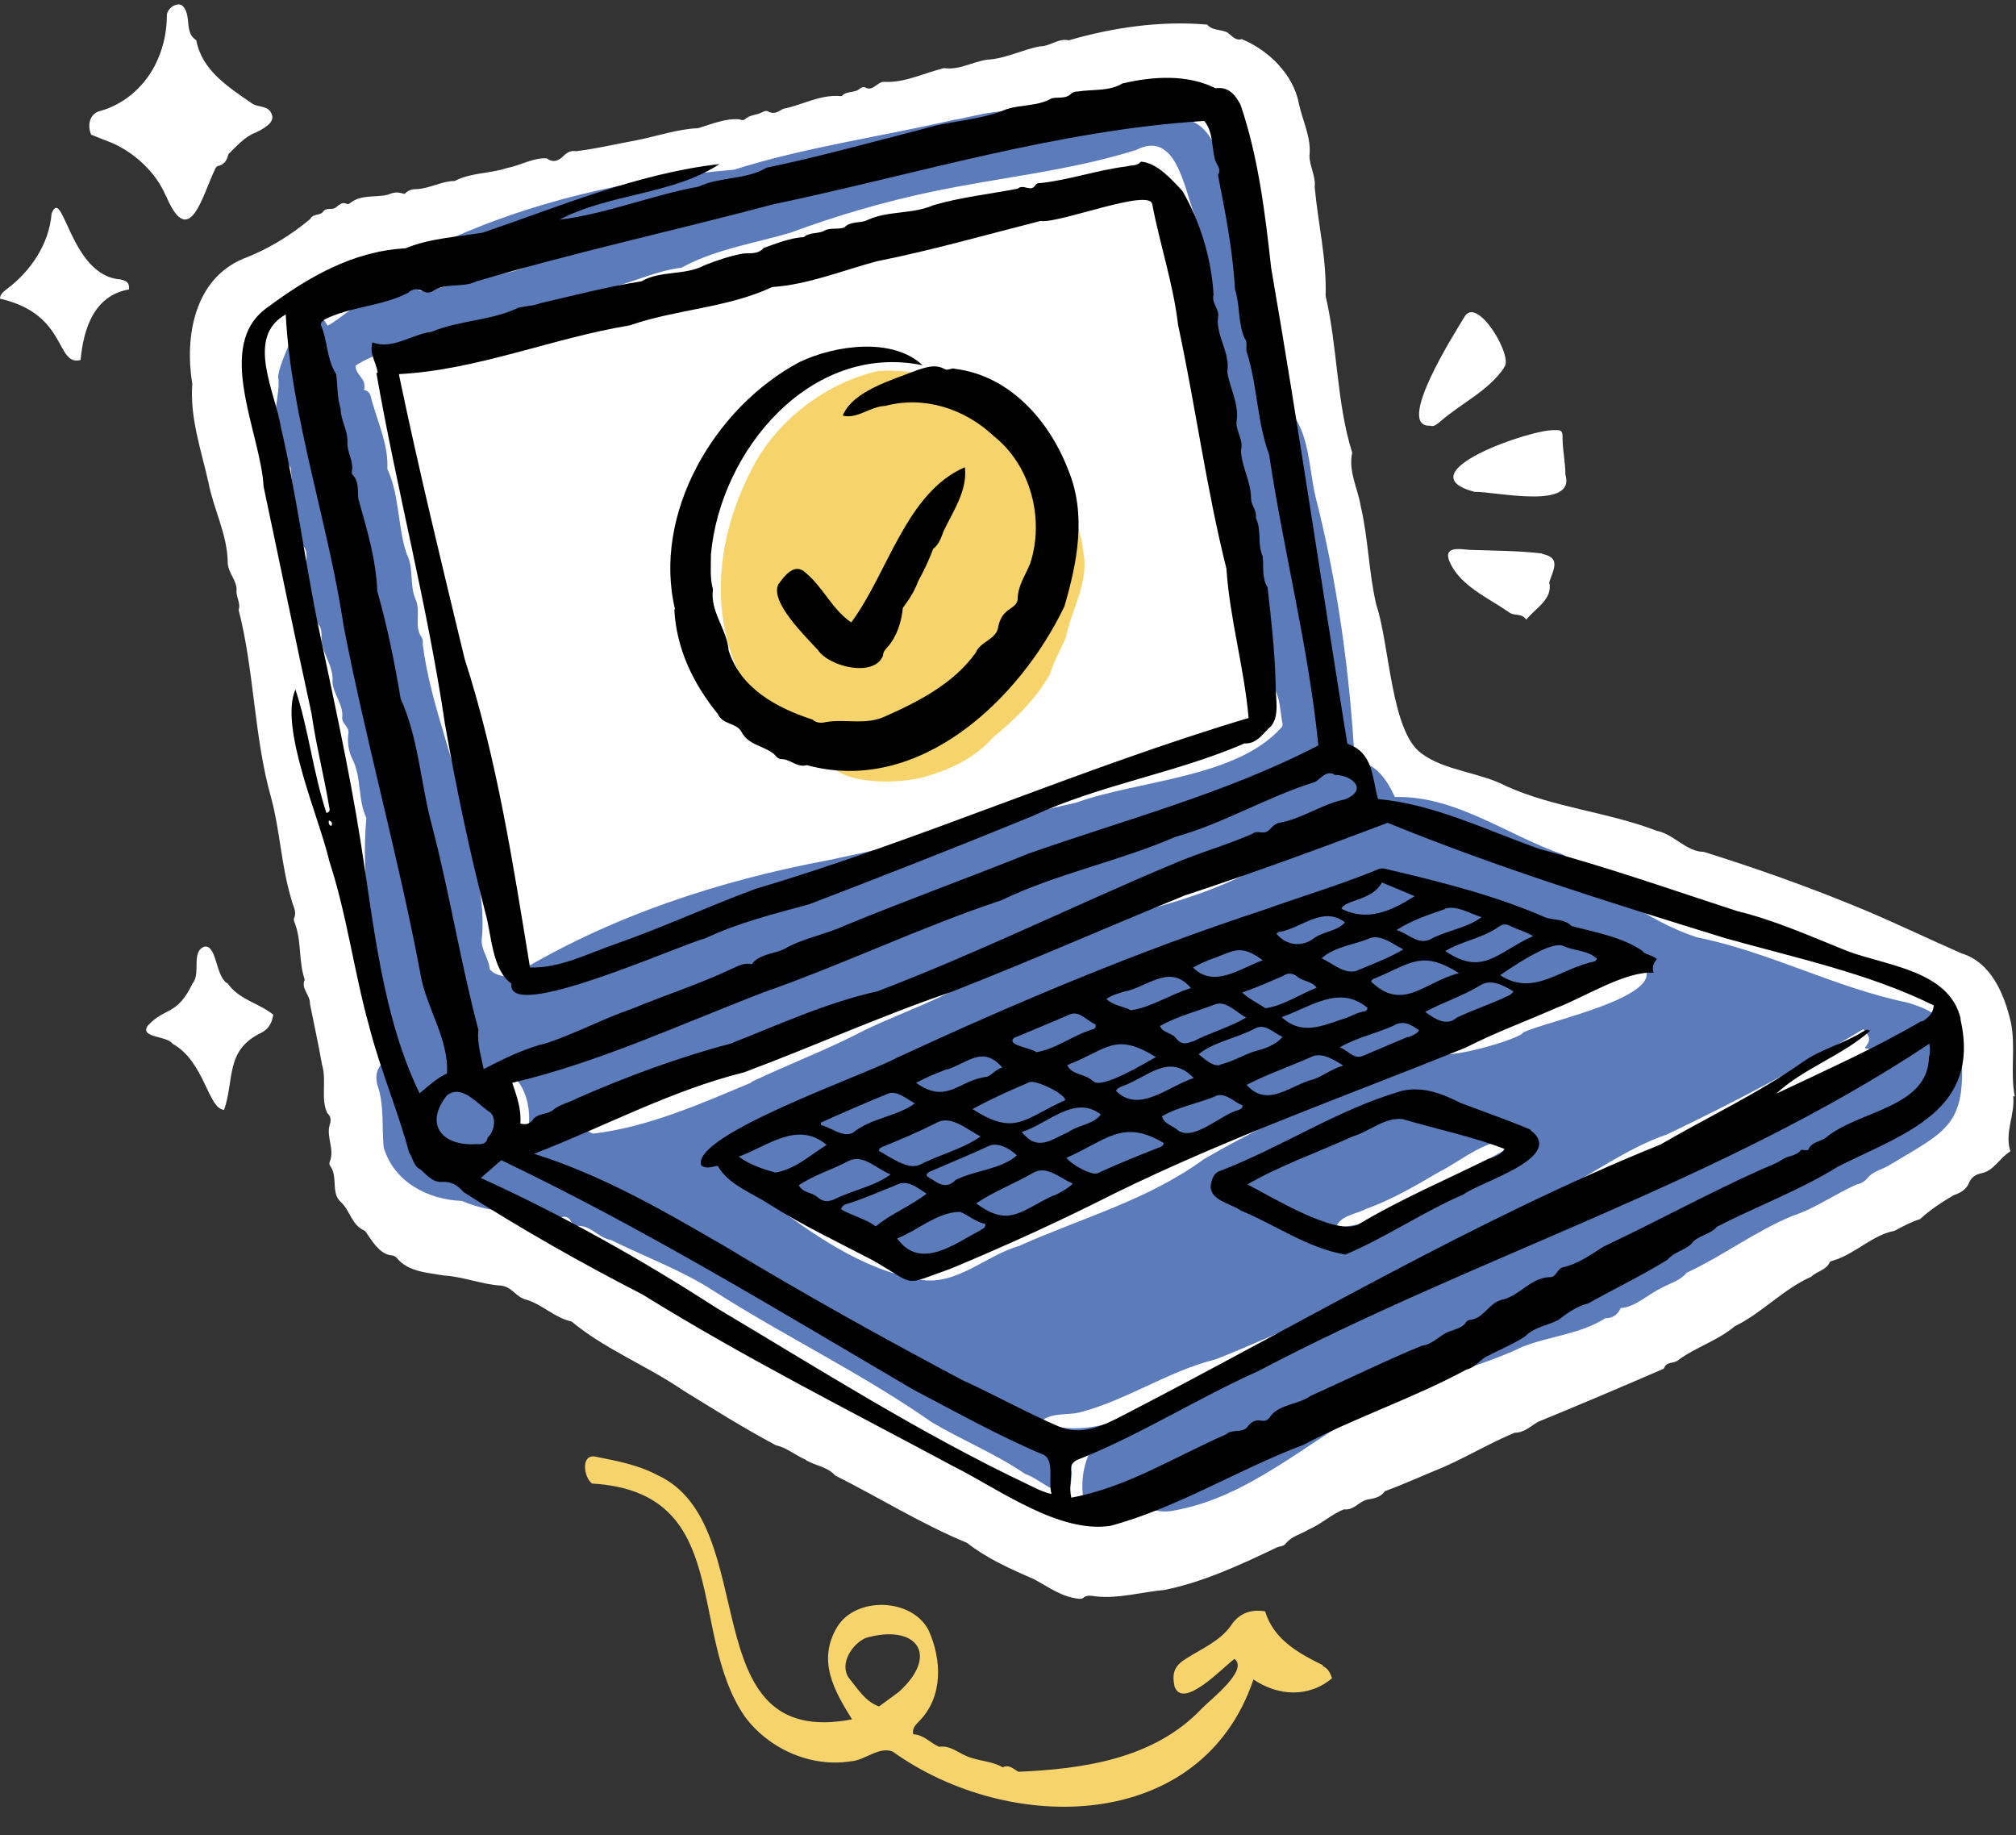 <?xml version="1.0" encoding="UTF-8" standalone="no"?><svg xmlns="http://www.w3.org/2000/svg" xmlns:xlink="http://www.w3.org/1999/xlink" fill="#000000" height="455.2" preserveAspectRatio="xMidYMid meet" version="1" viewBox="-0.0 -1.1 500.2 455.2" width="500.2" zoomAndPan="magnify"><rect x="-0.0" y="-1.1" width="500.2" height="455.2" fill="#333333" stroke="none"/><g id="change1_1"><path d="m499.9,270.9c-1.2-6,.3-12.5-1-18.5-1.6-6.9-4.9-14.8-12.2-17-8.7-3.8-17.3-8-26.1-11.6-12.4-5.1-25.1-9.6-37.9-13.6-4.3,0-7.4-4.4-11.6-5.2-12.2-4.7-25.4-5.7-37.4-11.1-6.4-3.4-15.3-3.8-21-8.1-7.6-5.4-7.9-27-11.2-36.8-1.9-8-2-16.6-3.9-24.6-.7-4.4-3.1-8.5-2.1-13.2-3.9-12.4-3.6-26.2-6.6-38.9.3-9.2-1.9-18-2.7-27,.3-2.7-1.3-5.2-1.3-7.8.5-4.4-1.7-8.6-2.6-12.8-1.4-7.5-7.7-13.4-14.2-16.1-1.5.5-2.4-.8-3.5-1.6-1.6-.9-3.7-.4-5.1-2-11.5-1-23.3.7-34.3,3.9-2.6-.6-4.6,1.5-7.2,1.5-4.3.8-8.6,3.1-13.1,3.3-3.8.6-6.8,2.6-10.7,2.1-4.9,1.2-9.8,3.7-14.8,3.4-1.7-.1-2.8,2.5-4.7,1.4-.5-.2-1.1,0-1.5.4-1.2,1-3.2.4-4.3,1.7-.1.1-.6,0-.9,0-4.9-.2-9.1,2.3-13.7,3.2-1.2.7-2.3,1.5-3.8.6-.4-.2-.9,0-1.3.2-1.4.8-3.1.6-4.4,1.8-.3.3-.9.2-1.3,0-3.5-.3-7,1.2-10.3,2.2-5.1.2-10.2,2-15.3,3-4.9.9-10,2.1-14.9,2.7-1.4-.2-2.3.3-3.2,1.2-1.1,1.1-2.5,1.8-4.1.6-3.2-.3-6.7,1.8-10,2.4-4.2,1.4-8.9,1.1-12.9,3.2-3.1,0-6.1,1.8-9.2,2-1.3,0-2.3.2-3.2,1.2-1.9-.5-2.4-.5-4.2.2-3.2.8-6.6-.2-9.5,2.2-.2.1-.5.2-.6.1-1.4-.7-2,.4-3,1-.9.5-2.3-.2-3,1-.8.9-2.5.4-3.1,1.7-4.9,4.1-10.6,7.6-16.7,9.9-12.1,5.1-14.5,19.3-12.6,31-.6,8.5,2.2,16.4,4,24.4,1.3,6.8,4.7,12.9,4.8,19.9,0,2.5,2.3,4.5,2.2,6.9-.2,1.7,1.1,3.2.5,4.9,3.9,15,3.8,31.6,8.1,46.7,2.2,8.2,2.5,16.9,5,25.1.3,1.6,1.5,3,.6,4.8,0,.2,0,.4.1.7,1.9,4.6,1,9.7,2.6,14.4-1,2.3,1.4,3.8,1.3,6,1,5,2.1,10,3,15.1,1.2,3.9-.4,8.5,1.3,12,.9.8,1,1.8.6,2.9-.9,3.1,1.3,6.1,0,9.2-.2.5,0,.9.3,1.3,1.7,2.5,0,6.4,2.4,8.6,2.4,2.2,2.7,5.7,5.8,7.1.5.2.7.8,1,1.2,1.4,2,3.1,4.7,5.8,5,.5,0,1.1.3,1.4.7,2.8,3.4,7.6,3.6,11.7,4.3,4.8.3,9.3,2.2,14.1,2.5,2.8.3,3.7,2.9,6.3,3.5,4,1.2,7,4.5,11.2,5.4,8.3,6.9,18.8,11,27.7,17.1,7.6,4.7,15.1,9.4,23,13.6,2.7.6,4.7,2.4,7.2,3.5,2.3,1.6,5.5,1.7,7.5,4,10.8,5.4,21.5,12.1,32.7,16.7,5,3.9,10.8,6.5,16.6,9,3.7,2,7,4.5,11.3,4.9.3,0,.7,0,.9-.2,1-.9,2.2-.5,3.3-.4,5.6.6,11.3-1.1,16.9-1.6,9.5-1.9,18.8-6.2,27.6-10.4.8-.5,1.9-.3,2.5-1.1,1.5-1.9,3.8-2.3,5.7-3.5,3.1-1.3,5.8-3.9,8.8-5,2.4.3,3.6-1.9,5.7-2.4,1.6-.3,3.3-.5,4.4-2.1,4.9-1.8,9.7-4,14.6-6,5.9-2.6,11.8-6.1,17.6-8.5,2.4,0,3.9-1.6,5.8-2.7,10.5-4.3,20.6-8.6,31-13.1.2,0,.3-.3.4-.5.7-1.4,2.5-.8,3.5-1.8,4.4-3.2,9.8-4.8,13.9-8.3,6.8-3.3,12-9.2,19-12.3,1.4-1.4,3.7-1.6,4.6-3.6,0-.2.5-.3.8-.4,5.5-1.6,9.6-6.3,15.3-7.4,2-1.1,4.1-2.2,6.3-2.9,2.5-2.3,5.4-4.2,8.3-5.9,1.7-.6,3.2-1.4,3.9-3.2.5-1.2,1.5-1.9,2.7-2.2,3.4-.5,4.8-3.9,7.5-5.5-1.5-4.8,1.2-9,.7-13.7Z" fill="#ffffff"/></g><g id="change2_1"><path d="m268.7,135.4c-.6-7.8-5.9-14.3-9.7-20.9-1.6-2-.9-5.2-3.8-6.4-2.9-2.2-4.1-6-7.1-8.2-8.4-6.1-19.7-9.6-30.1-9-12.6,2.8-24.5,11.7-30.7,22.9-10.2,18.7-12.3,40.8,0,59,3.5,2.6,8.6,9.4,13,6.3,1.4.8,2.7,1.8,4,3-2.8,12,18.1,11.7,25.5,9.4,6.4-1.9,12.2-4.7,16.6-9.7,5.4-4.4,10.8-9.6,14.2-15.9.9-3.2,2.8-6.1,3.9-9.1,1.5-7.2,5.9-13.7,4.2-21.4Z" fill="#f6d46b"/></g><g id="change3_1"><path d="m486.8,259.6c.2-3.4-4.7-1.9-4.5-5.4-.6-4-5.6-5.5-9-6.6-18-3.7-34.3-12.6-52.3-16.2-12.3-4-23.3-12.9-33.1-20.5-13.8-4.7-26.7-14.7-41.8-14.3-2.1-4.5-4.7-8.3-10-9.2-1.2-21.7-4.3-44.2-9.7-65.3-1.6-6.7-1.4-14.4-5.6-20.4-1.3-2,1.3-2.5-1.8-5.1.7-1.6.9-3-.2-4.2-.6-2-.4-4.4-1.1-6.4-1.2-2.6-1.6-5.4-2.4-8.1-1.4-2.5-2.3-4.9-2.4-7.8-5.5-11.9-5.7-26-12.7-37.2-6.3-10-20.5-1.3-29.9-2.2-21.8,1.7-43.8,7.8-65.2,9.9,15.2-5.6,32-5.1,47.5-9.9.9-.2,1.6-.5,1.6-1.6-.9-5.3-13.6-.9-17.4-.5-18.2,4.2-37,6.8-54.7,12.4-25.7,2.2-51.2,7.9-74.6,19.1-.3.8.6,1,.4,1.7-2.1.9-4.3,1.7-5.7,3.5-.1,1.1,1,1.3,1.1,2.2-2.7,1.5-5.4,3.1-8.5,3.7-.4,0-1,.1-.9.8.4.6,1.4.2,1.6,1.1-.6.6-1.3.8-2.1.6-4.7-.5-8.2,3.9-12.1,6-4.6-7.7-5.7-3.7-8.8,2.3-1,3.5-3,6.8-3.5,10.3.5,3.1-.6,6.2-.6,9.3,1.2,4.4.9,9.4,3.7,13.3.3,3.7,1,7.5,1.1,11.2.5,1.8,1.5,3.3,1.3,5.2,0,.9-.2,2,.4,2.6,1.5,1.4,1.2,3.2,1,4.8,0,2.8,1.2,5.5,1.1,8.2,1.6,2,.7,4.9,2,6.9.7.8.7,1.6.8,2.5-.4,4.4,3.1,7.5,2.7,11.8.2,3.1,2.8,5.6,2.4,8.9,0,1.6,2,2.3,1.5,4.1-.2,2.1.1,4.2,1,6,2.4,4.7,1.3,10,3.5,14.7-1.3,14.5,1.2,29,3.1,43.4.7,4.2.7,8.7,1.5,12.8.8,2,.2,3.5-1,5-1.2,1.5-1.3,3.2-.9,4.9,1.8,5.1,1.1,10.4,1.6,15.6,2.5,8.6,11,13,19.4,13.3,4.1,1.8,8.6,2.5,12.9,3,1.9.8,3.3-.8,5-.6,2.2.5,4.3,2.5,6.7,1.7,1.1-.4,1.9-.1,2.5,1,.4.7,1.1,1.1,1.9,1.1,3.1,0,5,3,8,3.5,8.5,4.2,17.6,7.5,25.6,12.7,17.7,11.3,36.7,20.4,54,32.5,7.6,4.5,15.8,7.8,23.1,12.8,3.6,1.2,6.7,4.9,10.8,4.6,1.9-4.3-.9-10.3,2.9-13.9,1,1,.3,2.3.9,3.3,1.5-1.3,1.6-3.9,4-4.3.4.9.5,1.6-.4,2-3.4,3.4-4.5,9.7-3.7,14.4,2.7,1.1,5.6,1,8.4.8,4.8.2,9.2,3.3,14.1,2.2,18.5-3.3,32.7-16.8,48.8-25.6,11.7-7.1,25.2-9,37.6-15,6.8-2.7,14.3-3.1,20.6-7.1,1.9,0,3.1-.9,3.8-2.5,3.7-.3,6.8-3.4,10.1-5,2.2-1.2,4.7-1.8,6.3-3.8,8.9-4.1,17.2-10.4,26.3-14.1,5.7-1.9,10.5-5.4,15.9-7.8,1.1-.2,1.9-.7,2.7-1.6,1.4-1.8,3.8-2.1,5.6-3.3,14.1-8.5,19-9.7,17.6-28.3ZM80.7,106.3c-.8-4.7-1.7-9.4-1.5-14.1,1.2,4.9,2,9.9,2.3,15-.5,0-.7-.4-.8-.9Zm1.5,7.5c-.4-2.2-1.5-4.3-.6-6.6,1.2,2.1,1.5,4.5,1.7,6.8-.6.3-1,0-1-.3Zm248.6,91.1c-2.8,2.7-6.5,3.6-9.7,5.8-.7-1.1-1.5-1.7-2.5-2.6,4.1-1.7,8.1-2.4,12.2-3.2ZM180.9,47.5c.8-.4,1.4.3,2,1.2-2.1.5-3.8,1.4-5.9,1.1.7-1.9,2.6-1.6,3.9-2.2Zm-70,20.9c17.2-4.1,33.7-9.5,50.9-13.8-3.2,2.1-6.5,2.6-9.7,4.6-1.1.5-2.2,1.1-3.5.8-1.5-.2-2.7,1.1-4.1,1.1-7.8.5-14.3,5.4-22,6-6.5-.2-12.6,4.3-18.8,3.9,2.5-.8,4.8-1.9,7.3-2.6Zm-22.9,66.8c-.7-.8-.8-1.5-.9-2.6.8.8,1.1,1.4.9,2.6Zm34.1,133.9c-1-.3-.7-1-.6-1.6.8.4,1,.9.6,1.6Zm8.5,11.5c-.4,1.1-.7,2.2-2.1,3-5.8-4.3-.7-11.4-5.1-16.3-.8-1-1.4-2.1-1.2-3.6,7.8.5,10.4,10.4,8.5,17Zm-2.7-40c-2.1,1-5.2.3-6.4-1.3-.2-2.8-2.5-5.1-1.9-8.1.7-8.8-1.6-17.5-3.4-26-2.3-15.8-9.3-30.6-11.3-46.4,0-.6.1-1.3-.3-1.8-2-2.9,0-6.5-1.6-9.7-1.4-3.5-.3-7.6-2.1-11-2.3-6.8-1.7-14.4-4.8-21.1.3-5.6-2.1-10.9-3.6-16.1-.6-1.4-.2-3-2.2-3.5.8-2.8-2-3.4-2.1-6,10.2-6.6,23.5-4.5,34.3-9.5,1.9-2.7,5.2-2.2,7.8-3.5,5.8-2.4,12.1-3.6,18.1-5.6,7.2-1.3,13.5-4.8,20.7-5.7,8.4-4.6,18-6,27.1-8.7,11.3-4.2,23-7.6,34.8-10.1,17-3.6,34.4-5.2,50.9-10.4,9.9-5.1,11.9,9.5,14.4,15.9,2,8,5.1,16.3,4.4,24.5.8,2.1,0,4.6,1.4,6.5.4,4.4.3,9,2.5,13.1.6,4.2,1.3,8.4,2.4,12.6.5,4.5.8,9,1.7,13.4-.1,1.5-.3,3,.6,4.4-.2,3.6,1.3,7.1,1.3,10.8-.1,2.1.1,4.4,1,6.5.4,6.1,1.6,12.1,2.9,18,.1,2.5,1.9,4.6,1.4,7.3,1.7,2.8,1.7,5.8,2.2,8.8.2.5.2,1.1-.2,1.5-11.2,12.5-35.3,13-50.9,18.6-20.4,4.6-40.6,9.9-61.1,14.2-27.3,5.1-54,13.8-77.9,28.2Zm180.6-25.5c0,.8-.5,1.3-1.2,1.5-9.4,4.4-19.2,7.2-29.3,9.6-2.9.5-5.7,3.2-8.6,2.4,4-5.1,11.6-5.3,17.1-8.5,7.3-3.2,14.9-6,22.5-8.2-.1,1.1-.6,2.1-.5,3.1Zm-122,52.3c-12.4,5.2-25.7,11.1-39.3,12.7-2.9-.8-4.6-4.7-1.3-6.2,1.1.3-.4,2,1.7,1.3,8.9-2.9,17-7.8,25.7-11.1,16.2-6.3,32.1-13.9,48.7-19.1,5.6-2.2,11.5-4,17-6.6,3.7-1.4,7.3-3.8,11.5-3.5-9.5,9.6-23.8,13.7-35.9,19.5-9.1,4.8-19,8.5-28.2,12.9Zm66.6,40.5c-8.5,2.3-15.7,10.1-25,8.4-14.4-2.5-26.8-11.5-38.3-20.1,3.3-2.2,13.3,4.9,17,6.6,7.7,4.7,16.3,8.1,25.1,9.9,10.2-4,20.4-9.4,30.9-13,8.1-2.8,16.3-5.4,23.4-10.4,14.9-8.3,30-18.6,47.2-20.9,0,.8-.5,1-1,1.2-11.5,5.2-22.9,10.5-33.8,16.9-13.8,10.1-30.2,14.5-45.6,21.4Zm97.5,12.1c-19.6,7.9-38.7,17-58.4,25-10.4,4.9-22.6,11.2-34.1,6.6,2.9-2.5,6.6-1.5,10-2.4,11.7-3.1,21.8-10.2,33.5-13.1,16.9-6.6,33.2-15.4,51-19,0,1.6-1,2.3-2,3Zm22.5-35.7c-13.2,7.1-26.4,18.1-41.7,19.1,1.3-3.1,4.8-3.2,7.5-4.6,6.4-2.3,12.2-5.7,18-9.1,6-3,12.7-9.2,19.7-7.7-1,1.1-2.3,1.6-3.4,2.3Zm4.7-29.1c-1.7,1.9-27,9.2-21.1,2.5,12-4.2,23.7-9.5,35.7-13.2,5.2-1.1,11.1-2.7,14.1-7.2,10.8,8.3-23.8,15-28.7,17.8Zm82.2,7.2c-7.9,2.8-13.8,9-21.8,11.5-13,3.5-24.8,10.6-36.9,16.5-.8.4-1.8.6-1.6,2.1-5.4-1-11,7.9-16.8,5.2-.3-1.7,2.3-2.2,3.3-3,9.2-4.7,17.5-11,27.4-14.4,16.6-7.9,33-16.6,48.7-26.1,1.8,2,1.9,2.7.4,4.6.4.5,1,0,1.3.5-.9,1.7-2.4,2.6-4,3.1Z" fill="#5c7bba"/></g><g id="change2_2"><path d="m328.3,412c-6.1-3-12.3-6.4-14.4-13.4-3.8-.6-6.6.6-8.6,3.7-2.7,3.7-7,5.5-10.8,7.9-3,1.8-3.8,3.5-3.1,7,2.1,6,12.1-4.8,14.9-6.8,3.6,2.8-6,10.1-8.1,12.3-11.9,12.6-29.6,15-45.5,15.7-1.3-.7-2.3-1.9-3.9-1.1-2.7-1.6-6-1.5-9-2.8-2.2-.9-4.1-2.7-6.8-2.3-2.1-.9-3.8-3-6.4-3.1-.4-1.6.8-2.5,1.6-3.4,5.8-6,5.5-15.1,2.2-22.4-4.1-8-18-8.5-22.7-.8-5,8.4-.7,15.8,3.7,22.9-40.2,7.7-21.7-48.4-48.3-60.6-4.9-2.6-10.1-3.5-15.5-4.6-3.6-.5-2.7,5.3-.7,6.7,35.2,2.1,23.5,37,37.9,57.8,5.9,8,16.4,12.7,26.3,11.1,3.5-.2,7-3.8,10.4-2.4,28.9,20.7,76.6,20.3,89.5-17.9,6,4.1,13.7,4.6,19.5-.3-.7-1.9-1.1-2.4-2.4-3.1Zm-105.3,6.6c-1.6,1.2-3.3,2.4-4.9,3.6-3.4-1.2-5.3-4.4-7.5-7.1-2.4-3.5.8-8.4,4.2-9.9,12.5-3.6,18.5,4.1,8.2,13.4Z" fill="#f6d46b"/></g><g id="change4_1"><path d="m41.2,47.5c5.8,13.7,9-.1,12.1-6.5.1-.3.4-.8.7-.9,1.7-.3,2.3-1.5,2.7-3,2-1.9,4-4.3,6.7-5.3,1.6-.8,5-2.4,4-4.6-.8-2.3-3.5-1.5-5.1-2.8-5.8-4-12.2-8.1-13.6-15.5-3-2-1.2-5.7-3.1-8.2-1.2-1.8-4.2.2-4.2,2,0,4.4-1,8.6-3,12.5-2.9,5.5-7.8,9.7-13.8,11.3-2.5.8-2.9,3.6-2,5.8,1.7.7,3.5,1.4,5.3,2.1,5.6,2.5,10.8,7.3,13.2,13Z" fill="#ffffff"/></g><g id="change4_2"><path d="m56.3,242.8c-2.9-2.1-2.5-9.4-5.5-9.1-3.5,1.1-.9,6.7-3,9.1-3.9,8.2-7,5.9-11.2,10.6-1.9,3,4.9,2.4,6.2,4.4,8,4.4,8.8,16.2,12.8,16.4,2.6-7.4.2-14.8,9.2-19.1,1.9-1,2.7-2.5,3-4.5-3.7-3-8.6-3.7-11.4-7.9Z" fill="#ffffff"/></g><g id="change4_3"><path d="m29.8,68.2c-12.4-.9-14.2-23.6-17-16.3-.6,7.5-5.2,14.3-11.1,18.7-.8.6-1.7,1.3-1.7,2.4,16.9,3.8,13.7,16.8,20,15.2.7-7.7,3.3-16,12-17.5.2-2-1-2.2-2.2-2.5Z" fill="#ffffff"/></g><g id="change1_2"><path d="m388.4,116.6c0-3-.7-6-.7-9,0-1.7-.2-2.1-1.9-2-5.6-.4-37.5,10.6-20,15.3,5.2-.1,25.3,4.6,22.6-4.3Z" fill="#ffffff"/></g><g id="change1_3"><path d="m373.1,90.1c2.8-2.2-6.7-18.3-9.8-12.5-2.1,3.5-17.4,27.4-8.4,26.9.9.3,1.5-.3,2.3-.9,5.3-4.7,12-7.6,16-13.5Z" fill="#ffffff"/></g><g id="change1_4"><path d="m382.7,136.2c-6-.7-12-.7-18.1-.9-2.3-.2-6.5-1-5,2.8,2.6,6.1,9.5,9,14.7,12.6,1.5,1.2,3.1.1,4.4,1.9,2.4-3,6.6-5,5.7-9.3,1-3.1,3-6.1-1.8-7Z" fill="#ffffff"/></g><g id="change5_1"><path d="m486.5,251.7c-2.8-12.1-18.4-13.2-28.2-16.9-9-3.6-17.8-7.6-27.3-9.9-16.3-5.3-32.4-11-49-15.4-13.1-4.6-26-11.1-40.1-12.4-1.5-5.3-1.1-11.5-7.6-13.7-6.4-39.3-12.1-78.7-18.9-118-1.5-13.6-3.2-27.6-7.6-40.5-1.2-2.3-2.9-4.6-6.2-4.1-7-3.5-15.4-3-23.1-1.2-3.3,2-7.3,1.4-11.1,2-.6,0-1.2.1-1.7.6-1.3,1.3-3.2.7-4.8,1.1-3.4,2-7.6,1.5-11.2,2.7-6.6,2.8-13.9,2.8-20.7,4.9-12.9,3.3-25.8,6.9-38.8,9.6-5,3-11.5,2.2-16.9,4.7-11.5,2.1-23,6.8-34.5,8.2,12.3-6.5,28.2-6.2,39.7-13.8-20.2,2.3-39.6,10.5-58.7,17-6.5,1.1-13.2,1.4-19.2,3.9-13.1.7-24.2,7.2-34.3,14.7-13.3,9.4-1.6,31.1-.9,44.4,4,18.8,7.8,37.6,11.9,56.3,1.1,7.8,3.1,15.5,4.4,23.3.1.5.3,1-.7,1.4-3.3-10-4.4-20.6-7.7-30.7-4.1,9.5,6,32,8.4,42.6,4.4,13.4,6.1,27.4,9.9,41,2.7,10.6,7.2,21.1,9.9,31.3,1,1.3,1,3.3,2.7,4.1,1.6,1.3,2.9,3.2,5.3,3.2,2.3-.2,4,.7,5.5,2.5,14.4,9.2,29.2,17.6,44.4,25.4,25,15.5,51.2,28.7,77.1,42.6,11.4,5.7,26.1,16.7,39,14.8,16.7-4.5,31.7-14,47.9-20.1,13.1-6.9,27.4-11.6,40.5-18.7,1.9-.4,3.1-2.1,4.7-3.1,3.3-1.7,6.7-3.1,9.8-5.1,2.2-2.3,5.6-2.7,8.3-4.1,2.3-1.8,4.6-3.4,7.4-4.1,6.4-3.6,13.3-6.9,19.6-10.8,1.6-1.9,4.1-2.3,5.8-3.8,1.6-2.3,4.7-2.3,6.5-4.4,9.9-5.1,20.7-9.1,30-14.9,16.5-8.3,35.6-13.8,30.4-36.7Zm-155.5-60.6c4.5,0,8.6,3.7,2.7,6.1-5.7,1.1-10.5,4.8-16.3,5.8-1.5.3-2,1.6-3.1,2.2-1.1.6-2.5-.4-3.5.5-6.3,2.8-13.6,4.8-20.2,7.7-24.5,10.3-48,21.9-72.9,31.4-12.6,2.8-24.8,8.4-36.5,13-12.6,3.3-25.6,8.1-37.7,13.4-2.2,1.2-4.7,1.6-6.6,3.3-1.6.9-3.7.6-4.8,2.3-.7.8-1.5,1.2-3,.8.3-3.6-.9-6.8-2-10.1,21.6-5.1,41.9-14.6,62.5-22.5,19.7-6.9,39-16.2,58.9-22.8,13.4-6.5,29.3-9.7,43.1-15.7,11.9-3.3,22.7-9.9,34.6-13.6,1.6-.8,2.5-2.8,4.7-2ZM80.2,78.3c6.6-3.4,14.7-3.4,21.1-6.8,1-1,2.4-1.1,3.6-.4.9.5,1.7.5,2.5,0,3.3-2.2,7.3-.7,10.8-2.4,24.3-7.2,49.1-12.6,73.6-19.1,35.7-7.5,70.5-18.4,107-20.7,2.2,2.7,1.8,6.1,2.6,9.4.3,1.4,1.8,2.4.8,4,1.8,9.2,3.7,18.8,4.2,28.3,1.3,3.9.7,8.3,2.4,12.2,1,1.2,0,2.7.7,3.9,2.5,8.2,2.4,16.9,5.4,25,3.6,24.1,9.8,47.8,12.2,72.1-22.7,11.8-47.9,18.4-71.8,26.8-15.4,6.2-30.4,11.6-45.7,17.9-5,2.3-10.4,3.1-15.2,5.9-2.7,1.2-6.1,1.2-7.9,3.7-1.8-.5-3.3.4-4.9,1.1-8,3.8-16.5,6.5-24.7,9.9-7,2.4-13.8,6-20.8,8.4-5.8,1.4-10.9,3.9-16.1,6.6-.6-3.2-1.7-6.5-1.3-9.7-4.4-16.6-7.1-33.7-11.4-50.2-2.9-10.5-3.4-22.1-7.9-32-1.5-9-3.3-17.9-5.8-26.7-.3-7.9-2.6-15.4-4.7-22.9-.2-1.9.2-4.2-1.3-5.8-.3-.3-.4-.6-.3-1,.5-2.6-1.3-4.8-1.1-7.3.1-2.9-1.7-5.4-1.7-8.3-.9-2.7-.7-5.7-1.1-8.5-2.4-3.7-2.1-8.4-3.8-12.2,0-.6.3-.9.7-1Zm2,125.5c-.7-.3-.7-.8-.6-1.4.7.3,1,.6.6,1.4Zm21.9,66.3c-9.2-19-11.3-41.4-14.6-62.3-2.9-18.4-7-36.7-10.8-54.9-3.2-16-5.3-32.1-9-48-1.4-8.8-8.9-22.4,1.2-28,1.3,25.5,10.6,51.8,14.4,77.5,5.6,28.8,13.6,57.2,19,86,1.4,8.5,7.1,16.1,6.6,24.8-2.5,1.1-4.6,3.1-6.9,5Zm14.2,12.6c-8.5.6-13.2-4.8-7.4-12.1,3.8-2.9,7.6,2.3,10.7,4.2,1.7,1.5,1,4.8-.6,6.3-.3,1.6-1.5,1.7-2.8,1.6Zm137.3,84.7c-26.9-12.7-52.5-29-77.9-44.1-18.9-12.2-38-22.9-58.4-32.2,1.9-1.6,3.5-3.1,5.1-4.4,35.2,16.8,68.6,37.2,102.2,56.9,10.7,5.6,21.4,11.6,32.4,16.2,2.7,1.5,1,6.7,1.9,9.7-2.1-.5-3.7-1.3-5.3-2.1Zm223-106.6c.1,13-17.6,13.5-25.7,20.4-1.4.9-3.4,1-4.2,2.8-.1.3-.5.2-.8.2-.4,0-.9-.2-1.1,0-1.2,1.6-3.3,1.3-4.7,2.4-1.5,1-3.3,1.6-4.9,2.3-13.4,6-26.1,13-39.3,19.2-3.2,2-6.4,4.4-10.3,5.2-1.4.6-1.5,2.6-3.3,2.4-4.5.3-7.2,4.4-11.2,5.5-3.6.6-4.8,4.7-8.3,5.1-.3,0-.8.2-1,.5-.8,1.4-2.3,1.6-3.6,2.2-2.8.7-4.5,3.4-7.4,3.7-9.2,3.8-18.4,8.3-27.7,12.5-2.9,2.1-7.5,2-9.8,4.9-.6,1-1.3,1.4-2.4,1.2-1.3-.3-2.4.3-3.2,1.3-1.3,2-3.9.6-5.5,2.1-12.8,5.6-24.7,13.2-38.4,15.7-.5-2.4-.1-4.1,0-6.2-.4-2,.5-2.9,2.3-3.5,15.2-6.1,29.1-15,44.1-21.7,54.7-28.8,114.9-46.9,166.5-81.2.2,1.1.2,2.1,0,3.2Zm-1.9-8.6c-11.6,6.8-23.8,12.2-36,18,6.6-6.2,16.5-9.5,23.3-15.6-.8-.6-1.3,0-1.8.2-4.7,3-10.4,4.3-15,7.6-11.1,7.8-23.5,13.6-35.2,20.4-46,18.6-89,44.3-133.2,67.1-4.9,2.6-10.6,5.3-16.2,2.8-8.1-3.5-15.8-7.8-23.9-11.5-19.8-10.5-39.4-21.4-58.6-33-15.2-8.8-30.4-17.7-47.6-23.1,17.4-6.7,34-15.7,52.1-20.2,17.2-6.4,33.9-14,51.3-19.9,19.5-7.6,38.7-16.1,58.1-24,16.8-5.5,34.2-11.9,50.3-18,27.4,11.2,55.6,19.9,83.7,28.6,17.4,4.9,35.6,8.7,51.8,16.7-.2,2.1-1.4,3.1-2.9,4Z" fill="#000000"/></g><g id="change5_2"><path d="m407.7,234.9c-5.2-3.6-11.8-4.7-17.8-6.3-1.7-1.8-4.3-1.4-6.4-2.1-12.4-5.4-25.1-8.6-38.2-11.7-1.2-.3-2.6-.8-3.5-.2-9.3,3.8-19,6.7-28.5,10.1-31.1,10.2-61.2,22.9-90.8,36.6-7.7,4.2-51.2,19.2-48.5,26.7,1.4,1,2.8.2,4.1.1,2.6,4.7,8.5,6.7,12.9,9.6,8.2,5.2,16.9,9.3,25.5,13.8,11.3,6.5,7.1,6.4,19.4,2.1,13.7-5.7,27.3-11.9,40.5-18.6,28.3-13.9,58-24.4,87.2-36.2,7.2-3.7,15.1-6.6,22.6-9.9,6.9-2.6,17.1-9.2,24.1-8.7-.5-1.5,0-2.4.8-3.4-1.2-1-2.5-1-3.5-1.8Zm-33.2-6.4c1.8.9,3.8,1.4,5.9,2.6-8.9,4-12.5,10.1-21.8,3.7,4.4-2.6,9.2-3.1,13.4-6.1.9-.6,1.6-.6,2.5-.2Zm-37.8,11.2c-3.1,1-6-1.8-8.8-3.1,3.4-3,8.2-3.3,12.3-5.1,2.9-.6,5.3,1.6,8,2.9-3.9,2.3-7.6,3.6-11.6,5.3Zm2.6,9.2c-.1.9-.8.9-1.4,1-1.7.4-3.2,1.4-4.8,1.8-5.3,1.8-10.3,4-15.1-.5,7.4-2.6,14.3-8.1,21.3-2.3Zm2.3-7.5c8.6-3.7,11.4-6.8,20.4-1.1-8.5,2.1-13.9,9.7-21.8,2.1.2-.7.9-.8,1.4-1Zm16.9-17.1c3.1-.9,6,1.2,9.1,2.1-3.7,2.8-8.8,3.3-12.9,5.6-3,1.2-5.1-1.4-8.2-2.4,4.1-2.6,7.8-3.7,12-5.2Zm-23.4-1.6c2.9-1.1,6-1.8,7.8-4.9,2.6,1.1,5.2,2.2,8.1,3.4-5.8,3.7-11.8,6.4-18.2,3.1.6-1,1.4-1.2,2.3-1.6Zm-17.7,7.4c5.6-1,10.9-6.6,16.3-2.4-2,2.3-5.5,2.2-7.9,4.1-3,2.1-6.7,1.6-9.1-1.3.3-.2.5-.4.7-.5Zm.9,10.9c1.2-.8,2.3-.8,3.5.1,1.5,1.3,3.6,1.1,4.9,2.8-4.3,1.7-8.4,4.5-12.7,5.1-1.8-1.2-3.8-2.1-5.8-3.9,3.8-1.3,6.6-2.6,10.1-4.1Zm-47.1,26.1c-1.9-1.9-5.3-1.5-6.4-4,10.1-3.9,11.7-8.3,22-2-2.6,1.5-13.6,8.1-15.5,6Zm1.9,8.3c-1.9,2.5-5.5,2.5-8,4.3-4.5,2-7.6,4.9-11.6,0,6.7-2.1,13-9.3,19.6-4.4Zm5.2-7c6.6-2.3,11.6-8.5,17.9-2.1-6.4,2.1-13.6,8.9-19.3,3.2.3-.7.9-.8,1.4-1.1Zm17.6-11.2c-1.6.7-2.8.8-4-.6-1-1.6-3.3-1.3-4.1-3.2,4.5-2.5,9.1-3.6,13.8-5.4,2.7-.9,5.2,2.1,7.6,3.3-4.2,2.5-8.9,3.7-13.3,6Zm3.8-20.1c6.1-1.9,7.6-4.5,13.6,0-5.8,2.1-12.1,7-17.3,1.8,1.2-.6,2.4-1.3,3.6-1.7Zm-20.3,7.7c5.9-1.5,11-6.8,16.1-.8-5.2,1.6-9.9,4.8-14.9,5.5-1.9-1-4.3-1.1-6.1-2.8,1.6-1.1,3.4-1.5,5-2Zm-27.4,11.4c4.5-1.9,8.9-3.7,13.3-5.6,2.4-1.2,4.5,1.6,6.5,2.4.2.8-.2,1.1-.6,1.2-4.8,1.4-9.3,5-14.1,5.7-1.1-1.1-8.3-1.8-5.1-3.8Zm3.3,11.2c1.3-.9,9,2.8,9,4.4-10.1,4.5-12.4,9.1-23,2.2,5-2.7,9.1-4.5,14-6.6Zm-25,22.3c5.1-2.2,10.2-4.3,15.2-6.6,2.2-.9,5.2.8,6.8,2.4-3.9,3.5-10.5,3.7-15.2,6.1-1.9,2-3.8,1.3-5.6,0-.6-.4-2.5-1.1-1.1-1.8Zm-2.3-1.8c-2.9,1.2-7.3-2.1-9.9-3.5,0-.7.4-.8.8-1,4.5-1.8,8.9-3.7,13.3-5.9,3.7-2.2,7.7,1.6,11.1,3.3-4.5,3.2-10.3,4.5-15.2,7.1Zm7-23.7c5.4-1.8,8.8-6,13.7-.5-1.7.5-2.4,1.7-3.8,2.3-7.1.8-9.9,7-17.6,1.5,2.6-1.4,5.1-2.4,7.7-3.4Zm-31.4,13.2c5.5-2.5,11.1-4.9,16.7-7.2,2.3-.9,4.6,1.3,6.7,2.4-4.5,3.3-10.9,3.6-15.4,7.3-2.5,1.3-5.4-1.4-7.9-1.9,0-.2,0-.4,0-.5Zm-11.4,12.3c-3-.8-6.4-2-8.9-3.9,7.2-2.6,14.6-9,21.8-2.9-4.3,2.7-7.9,6.1-12.9,6.9Zm10.8,6.3c-1.4-1.4-3.8-1.1-4.8-3.1,3.9-2.6,8.2-3.8,12.3-6,3.7-1.9,7.1,2.1,10.5,3.3-4,3-9.4,3.9-14,6.2-1.4.6-2.7.7-4-.4Zm5.7,2.8c.4-1.1,1.2-1.2,1.9-1.4,4.1-1.3,8.1-3.1,12.1-4.7,2.6-1.2,5,.9,7.2,2.3-4,3.1-8.7,4.9-12.6,8.1-2.6-1.9-5.8-2.6-8.6-4.2Zm34.7,5.2c-6.4,3.3-15,10.2-20.8,2.1,5.3-2.1,9.9-6.5,15.6-6.6,2.2.9,4,2.6,6.3,3,0,1.1-.7,1.2-1.1,1.4Zm18.1-8.6c-8,3.6-11,8.2-19.3,2,4.5-3,9.5-4.9,14.2-7.6,3.4-1.9,6.6,1.4,9.8,2.7-1.5,1.4-3.1,2.2-4.7,3Zm26.2-11.9c-5.1,2-10.1,4-15.1,6.3-1.3,1.1-6.9-2.1-8-3.7,9.7-4.2,13.9-9.8,24.1-3.7,0,.8-.6.9-1,1.1Zm19.7-9.3c-4.4,1.1-10.9,7.7-15,5.2-1.3-1.3-3.6-1.6-4.1-3.6,4.3-2.5,9.3-3.2,13.8-5.2,2.2-.5,4.3,1.8,6.2,2.5,0,.8-.5.9-.9,1.1Zm-4.7-11.1c-1.9.4-3.9-1.6-5.3-2.7,3.8-3.1,9.6-4,14-6.4,2.6-1.3,4.5,1.1,6.8,2.1-1.8,2.2-4.7,3-7.3,3.7-2.7,1-5.3,2.5-8.2,3.2Zm23.3,3.5c-5.8,1.4-11.5,7.3-16.7,1.4,5.5-2.8,11.1-4.7,16.7-7.2,2.5-.6,4.8.9,7.3,2.4-2.8.8-4.8,2.5-7.3,3.4Zm23.3-10.5c-3.7,1.6-7.4,3.1-11.1,4.7-2.3,1-3.6-1.3-5.8-2.1,4.4-2.5,8.9-3.4,13.2-5.3,2.4-1.5,4.4-.5,6.5,1.1-.7,1-1.8,1.3-2.7,1.7Zm24.1-9.8c-3.9,1.8-8.1,3.2-11.9,5-2.6,2.3-5.4.4-7.9-1.4,4.7-2.5,9.3-3.9,13.7-6.6,2.7-1.7,5.8.1,8.2,1.5-.5.9-1.5,1.2-2.2,1.5Zm21.8-8.8c-8.1,1.7-14.7,8.7-23,3.3,3.1-2.1,12.8-8.8,15.8-7.2,2.6,1.2,6,1,8.2,3.1-.1.5-.5.7-1,.8Z" fill="#000000"/></g><g id="change5_3"><path d="m379.7,279.1c-5.7-2.4-11.5-4.4-17.3-6.6-4.5-2.3-9.4-4.2-14.6-3-15.9,4.6-29.8,14-45.2,19.9-1.6.6-1.9,2.1-2.2,3.5-.3,3.8,5,4.5,7.5,6.3,8.7,3.6,16.5,9.3,25.9,10.9,10-4.2,19.3-10.6,29.3-14.9,4.2-3.2,25.6-9.2,16.6-16Zm-10.1,7.1c-10.9,5.4-22.2,10.2-32.7,16.5-5.8,2.7-21.5-7-27.4-10,8.3-4.8,17.4-7.9,26.1-11.9,4.2-1.2,7.9-4.8,12.4-4.3,8.4,2.5,17.3,4.3,25.3,7.4-1,1.6-2.5,1.9-3.7,2.4Z" fill="#000000"/></g><g id="change5_4"><path d="m93.4,91.5c5.1,29.1,12.7,57.8,17,87,2.8,15.8,6,31.2,10,46.7,1.6,5.5,1.6,14.2,6.5,17.7-1.4,10,42.3-9.9,48-11.2,8.2-3.9,17.1-6.1,25.9-8.5,18.5-7.1,36.9-14.3,55.2-21.8,17-7.9,35.7-10.7,52.8-18.1,3.1.2,4.6-2.6,6.6-4.3,2.2-2.7,1-7.2,1.1-10.5-.2-8.1-1.1-16-2-23.9-1.5-2.4-.9-5-1.2-7.7-1.4-3-.2-6.4-1.7-9.5.3-1.9-1.2-3.1-1.2-4.9,0-4.1-2.4-8-2.5-11.9.7-2.6-1.3-4.7-1.1-7.1.7-4.4-1.6-8.1-2.3-12.3.8-4.8-2.8-8.9-2.3-13.5.5-2.1-1.7-3.5-1.1-5.7-.5-8.8-3.3-18.1-7.7-25.7-2.7-2.9-6.3-7-10.3-7.3-1.1,1.2-2.4.8-3.7,1.2-7.2.9-14,3.3-21.1,4.1-.5,0-1,0-1.3.4-1.2,2.1-3-.3-4.5,1-6.6,1.3-14.1,2.1-20.9,4.1-5.3,2.3-11,1.3-16.2,3.6-1.8,1-4.2.2-5.9,1.9-1.3.6-3.6,0-4.9.8-1.6.9-3.7.3-5.1,1.6-3.4.2-6.9,1.6-10,2.7-1.5,1.7-3.4,1.2-5.2,1.4-3.2.6-6.5,1.7-9.5,2.9-4.8,2.6-10.8,1.2-15.7,4-8.4,1.3-16.7,3.5-25,5.4-1.7.7-3.6.7-5.4,1.1-6.9,3.3-14.6,3.1-21.6,6-4.9.6-9.9,4.6-14.7,2.6-.8,3,.9,4.8,1.3,7.5Zm5.6.2c19.4-1,38.3-9,57.3-12.1,11.5-4,24.2-4.3,35.3-9.5,8.9-.6,17.4-4.1,26-6.4,13.6-2.7,27.2-6.6,40.6-10,4.3.8,27.2-8.3,27.7-4.1,1.9,10,5.2,19.7,6.4,29.9,4.3,20,7,40.5,12,60.5.8,12.3,4.4,24.5,5.5,37-41,12.2-82.7,30.7-122.4,42.4-11.6,4.3-22.8,9.5-34.5,13.6-7,2.4-13.9,6.1-21.4,5.9-4.2-25.7-8.2-51.8-16.2-76.5-5.6-23.2-11.4-47-16.3-70.5Z" fill="#000000"/></g><g id="change5_5"><path d="m167.3,150c.5,9.8,4.7,18.5,10.8,26,1.2,2.7,4.4,2.1,5.8,4.3,1.7,3.5,5.6,3.5,8.2,5.7.5.6,1,1.2,1.8,1.2,2.2,0,3.9,2.2,6.3,1.5,27.9,7.6,52.9-16.4,63.9-39.4,3.2-10.9,5.5-22.7,1-33.7-4.7-12.3-14.5-23.5-28.1-25.2-.9-.4-1.8.6-2.7,0-2.3-1.2-4.5-.4-6.7.3-6,2.4-16,5.1-18.5,11.3,3.7.9,6.8-2.3,10.5-2.4,9.7-2.6,19.8.7,27,7.5,9.2,7.3,12.6,20.6,9,31.6-1.2,3-3.1,5.5-3.1,8.9-.4,2.7-4,1.8-4.9,7.2-.7,2.8-4.4,3.3-5.5,6-5.5,7.7-14.3,12.2-22.7,15.9-4.7,2.1-9.6.5-14.4,1.3-1.2.3-2.4.3-3.4-.6-8.9-2.9-17.8-7.7-20.8-17.1-.4-5.3-4.7-9.7-3.9-15.2-.8-2.8-.5-5.8-.5-8.7,2.3-25.7,24.7-52.6,52.5-46.9-7.4-7-21.7-5-30.5-.8-21.1,11.2-36.6,37.6-30.9,61.4Z" fill="#000000"/></g><g id="change5_6"><path d="m227.8,143.1c1.4-2.6,2.7-5.2,3.7-8,1.5-1.2,2-2.8,2.6-4.4,2.3-4.9,6-10.1,5.3-15.9-14.6,6.3-19.1,26.3-28.2,38.5-4.9-3.4-6.9-8.7-11.4-12.4-2.7-2.5-5.2.9-6.7,3-2.1,4.4,7,13.1,9.8,16.2,2.9,4.3,14.1,6.9,16.2,1.4,0-1,.7-1.6,1.3-2.3,2.2-2.6,3.3-6.2,3.6-9.5,1.5-2,2.9-4.1,3.8-6.6Z" fill="#000000"/></g></svg>
